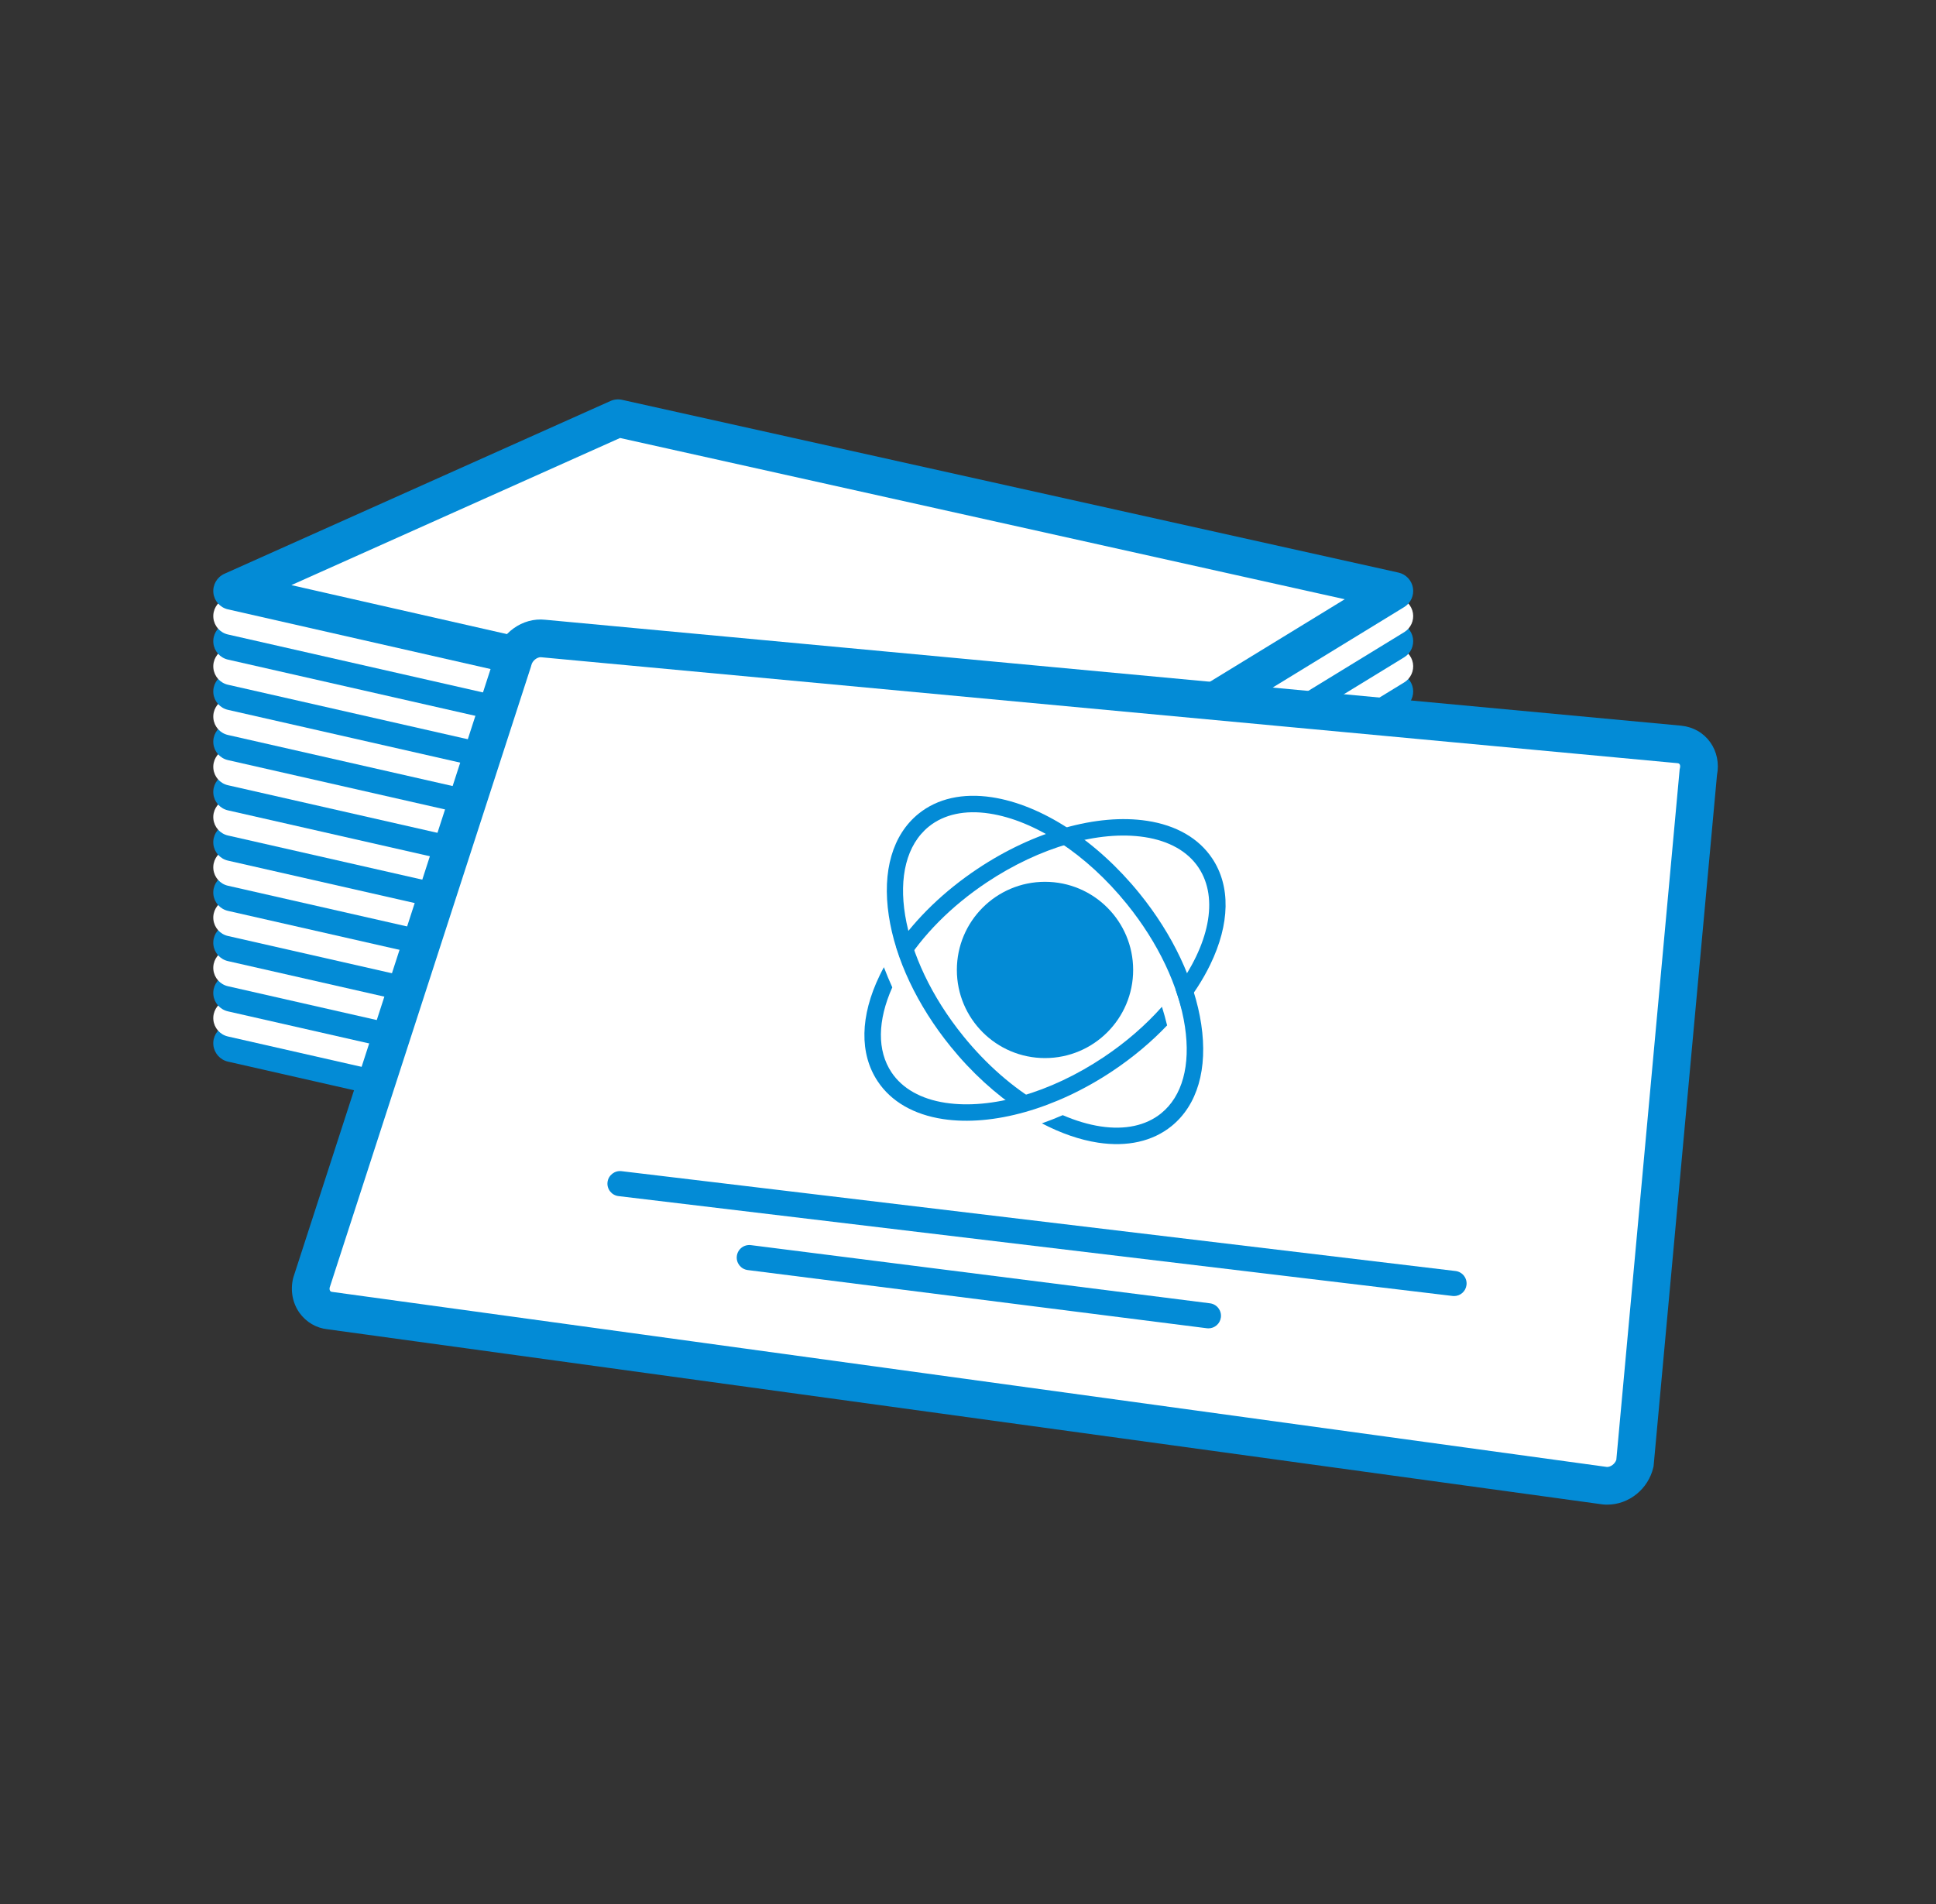 <svg xmlns="http://www.w3.org/2000/svg" xmlns:xlink="http://www.w3.org/1999/xlink" xmlns:a="http://ns.adobe.com/AdobeSVGViewerExtensions/3.0/" x="0px" y="0px" width="202px" height="198.689px" viewBox="0 0 202 198.689" xml:space="preserve"><rect x="0" y="0" width="202" height="198.689" fill="#333333" stroke="none"/><style type="text/css"><![CDATA[	.st0{fill:#467CBA;}	.st1{fill:#FFFFFF;stroke:#038BD6;stroke-width:6;stroke-linecap:round;stroke-linejoin:round;stroke-miterlimit:10;}	.st2{fill:none;stroke:#C6C6C6;}	.st3{fill:#E00000;}	.st4{fill:#E3E3E3;}	.st5{fill:none;stroke:#FFFFFF;}	.st6{fill:#160241;}	.st7{fill:none;stroke:#CECECE;stroke-linecap:round;stroke-linejoin:round;stroke-miterlimit:10;}	.st8{display:inline;fill:#868589;}	.st9{fill:#008CDA;stroke:#FFFFFF;stroke-width:3;}	.st10{fill:#B52C41;}	.st11{fill:none;stroke:#038BD6;stroke-width:7;stroke-linecap:round;}	.st12{clip-path:url(#SVGID_32_);fill:#5D4E95;}	.st13{fill:#F38020;}	.st14{fill:none;stroke:#B52C41;stroke-linecap:round;stroke-linejoin:round;}	.st15{fill:none;stroke:#A3A3A3;}	.st16{display:inline;opacity:0.1;}	.st17{fill:#5D4E95;}	.st18{fill:url(#SVGID_111_);}	.st19{fill:url(#SVGID_112_);}	.st20{clip-path:url(#SVGID_4_);}	.st21{clip-path:url(#SVGID_8_);}	.st22{fill:#FFFFFF;stroke:#FFFFFF;stroke-width:0.2;}	.st23{fill:#C1C1C1;}	.st24{fill:url(#SVGID_1_);}	.st25{fill:url(#SVGID_2_);}	.st26{fill:none;stroke:#038BD6;stroke-width:2;}	.st27{fill:none;stroke:#038BD6;stroke-width:7;}	.st28{fill:none;stroke:#C6C6C6;stroke-width:2;}	.st29{fill:none;stroke:#C6C6C6;stroke-width:4;}	.st30{fill:#C6C6C6;}	.st31{fill:#FAAE40;}	.st32{fill:#FFFFFF;}	.st33{fill:none;stroke:#467CBA;stroke-width:4;}	.st34{fill:#39658D;stroke:#FFFFFF;stroke-width:0.5;}	.st35{clip-path:url(#SVGID_100_);}	.st36{clip-path:url(#SVGID_104_);}	.st37{fill:#39658D;}	.st38{fill:none;stroke:#878787;}	.st39{fill:#0071C5;}	.st40{fill:#008CDA;}	.st41{fill:none;stroke:#038BD6;stroke-width:2;stroke-miterlimit:10;}	.st42{fill:#D07230;}	.st43{fill:#038BD6;}	.st44{fill:#D54B3D;}	.st45{fill:#D72B27;}	.st46{display:none;}	.st47{clip-path:url(#SVGID_12_);}	.st48{clip-path:url(#SVGID_16_);}	.st49{clip-path:url(#SVGID_20_);}	.st50{clip-path:url(#SVGID_24_);}	.st51{clip-path:url(#SVGID_28_);}	.st52{clip-path:url(#SVGID_35_);}	.st53{clip-path:url(#SVGID_45_);}	.st54{clip-path:url(#SVGID_48_);}	.st55{clip-path:url(#SVGID_52_);}	.st56{clip-path:url(#SVGID_56_);}	.st57{clip-path:url(#SVGID_60_);}	.st58{clip-path:url(#SVGID_64_);}	.st59{clip-path:url(#SVGID_68_);}	.st60{clip-path:url(#SVGID_72_);}	.st61{clip-path:url(#SVGID_76_);}	.st62{opacity:0.1;fill:#231F20;enable-background:new    ;}	.st63{clip-path:url(#SVGID_80_);}	.st64{clip-path:url(#SVGID_84_);}	.st65{clip-path:url(#SVGID_88_);}	.st66{clip-path:url(#SVGID_92_);}	.st67{clip-path:url(#SVGID_96_);}	.st68{fill:#A31A3B;}	.st69{fill:#A3A3A3;}	.st70{fill:#404041;}	.st71{fill:none;stroke:#5D5D5D;}]]></style><g id="Capa_7"></g><g id="Capa_6"></g><g id="Iconos">	<g>		<g>			<polygon class="st32" points="24.222,108.864 61.21,92.149 145.484,108.864 112.648,128.963    "></polygon>			<path class="st43" d="M112.648,130.93c-0.145,0-0.291-0.017-0.436-0.049l-88.428-20.099c-0.823-0.188-1.436-0.881-1.521-1.721    c-0.085-0.841,0.377-1.641,1.147-1.989L60.4,90.357c0.374-0.169,0.79-0.218,1.192-0.137l84.274,16.715    c0.795,0.157,1.411,0.786,1.554,1.583s-0.219,1.601-0.909,2.023l-32.836,20.098C113.364,130.831,113.009,130.93,112.648,130.93z     M30.368,108.245l81.937,18.622l27.861-17.053L61.445,94.201L30.368,108.245z"></path>		</g>		<g>			<polygon class="st32" points="24.222,106.243 61.21,89.528 145.484,106.243 112.648,126.341    "></polygon>			<path class="st32" d="M112.648,128.308c-0.145,0-0.291-0.017-0.436-0.049L23.785,108.16c-0.823-0.188-1.436-0.881-1.521-1.72    c-0.085-0.842,0.377-1.642,1.147-1.99L60.4,87.735c0.374-0.169,0.79-0.219,1.192-0.137l84.274,16.715    c0.795,0.157,1.411,0.786,1.554,1.584c0.143,0.796-0.219,1.6-0.909,2.022l-32.836,20.099    C113.364,128.209,113.009,128.308,112.648,128.308z M30.368,105.623l81.937,18.622l27.861-17.053L61.445,91.579L30.368,105.623z"></path>		</g>		<g>			<polygon class="st32" points="24.222,103.621 61.21,86.906 145.484,103.621 112.648,123.719    "></polygon>			<path class="st43" d="M112.648,125.686c-0.145,0-0.291-0.017-0.436-0.049l-88.428-20.099c-0.823-0.188-1.436-0.881-1.521-1.721    c-0.085-0.841,0.377-1.641,1.147-1.989L60.4,85.114c0.374-0.17,0.79-0.22,1.192-0.138l84.274,16.715    c0.795,0.157,1.411,0.786,1.554,1.584c0.143,0.796-0.219,1.601-0.909,2.022l-32.836,20.099    C113.364,125.587,113.009,125.686,112.648,125.686z M30.368,103.001l81.937,18.622l27.861-17.052L61.445,88.957L30.368,103.001z"></path>		</g>		<g>			<polygon class="st32" points="24.222,100.999 61.21,84.284 145.484,100.999 112.648,121.097    "></polygon>			<path class="st32" d="M112.648,123.063c-0.145,0-0.291-0.017-0.436-0.049l-88.428-20.098c-0.823-0.188-1.436-0.881-1.521-1.721    c-0.085-0.842,0.377-1.642,1.147-1.99L60.4,82.492c0.374-0.169,0.79-0.22,1.192-0.138l84.274,16.715    c0.795,0.158,1.411,0.786,1.554,1.584c0.143,0.796-0.219,1.6-0.909,2.022l-32.836,20.099    C113.364,122.965,113.009,123.063,112.648,123.063z M30.368,100.379l81.937,18.622l27.861-17.053L61.445,86.335L30.368,100.379z"></path>		</g>		<g>			<polygon class="st32" points="24.222,98.377 61.21,81.662 145.484,98.377 112.648,118.476    "></polygon>			<path class="st43" d="M112.648,120.441c-0.145,0-0.291-0.017-0.436-0.048l-88.428-20.099c-0.823-0.188-1.436-0.881-1.521-1.721    c-0.085-0.841,0.377-1.642,1.147-1.989L60.4,79.87c0.374-0.169,0.79-0.218,1.192-0.137l84.274,16.715    c0.795,0.157,1.411,0.785,1.554,1.583c0.143,0.796-0.219,1.601-0.909,2.022l-32.836,20.099    C113.364,120.343,113.009,120.441,112.648,120.441z M30.368,97.757l81.937,18.623l27.861-17.053L61.445,83.713L30.368,97.757z"></path>		</g>		<g>			<polygon class="st32" points="24.222,95.755 61.21,79.04 145.484,95.755 112.648,115.854    "></polygon>			<path class="st32" d="M112.648,117.819c-0.145,0-0.291-0.016-0.436-0.048L23.785,97.673c-0.823-0.188-1.436-0.881-1.521-1.721    c-0.085-0.841,0.377-1.641,1.147-1.989L60.4,77.248c0.374-0.169,0.79-0.218,1.192-0.137l84.274,16.714    c0.795,0.158,1.411,0.787,1.554,1.584s-0.219,1.601-0.909,2.023l-32.836,20.098C113.364,117.722,113.009,117.819,112.648,117.819    z M30.368,95.136l81.937,18.622l27.861-17.053L61.445,81.091L30.368,95.136z"></path>		</g>		<g>			<polygon class="st32" points="24.222,93.133 61.21,76.419 145.484,93.133 112.648,113.231    "></polygon>			<path class="st43" d="M112.648,115.198c-0.145,0-0.291-0.017-0.436-0.049L23.785,95.051c-0.823-0.188-1.436-0.881-1.521-1.721    c-0.085-0.841,0.377-1.641,1.147-1.989L60.4,74.626c0.374-0.169,0.79-0.219,1.192-0.137l84.274,16.715    c0.795,0.157,1.411,0.786,1.554,1.583s-0.219,1.601-0.909,2.023l-32.836,20.098C113.364,115.1,113.009,115.198,112.648,115.198z     M30.368,92.514l81.937,18.622l27.861-17.053L61.445,78.47L30.368,92.514z"></path>		</g>		<g>			<polygon class="st32" points="24.222,90.511 61.21,73.797 145.484,90.511 112.648,110.609    "></polygon>			<path class="st32" d="M112.648,112.576c-0.145,0-0.291-0.017-0.436-0.049L23.785,92.429c-0.823-0.188-1.436-0.881-1.521-1.721    c-0.085-0.841,0.377-1.641,1.147-1.989L60.4,72.004c0.374-0.169,0.79-0.219,1.192-0.137l84.274,16.715    c0.795,0.157,1.411,0.786,1.554,1.583s-0.219,1.601-0.909,2.023l-32.836,20.098C113.364,112.478,113.009,112.576,112.648,112.576    z M30.368,89.892l81.937,18.622l27.861-17.053L61.445,75.848L30.368,89.892z"></path>		</g>		<g>			<polygon class="st32" points="24.222,87.89 61.21,71.175 145.484,87.89 112.648,107.987    "></polygon>			<path class="st43" d="M112.648,109.954c-0.145,0-0.291-0.017-0.436-0.049L23.785,89.808c-0.823-0.188-1.436-0.881-1.521-1.721    c-0.085-0.842,0.377-1.642,1.147-1.99L60.4,69.382c0.374-0.168,0.79-0.219,1.192-0.137l84.274,16.715    c0.795,0.157,1.411,0.786,1.554,1.584c0.143,0.796-0.219,1.6-0.909,2.022l-32.836,20.099    C113.364,109.855,113.009,109.954,112.648,109.954z M30.368,87.27l81.937,18.622l27.861-17.053L61.445,73.226L30.368,87.27z"></path>		</g>		<g>			<polygon class="st32" points="24.222,85.268 61.21,68.553 145.484,85.268 112.648,105.366    "></polygon>			<path class="st32" d="M112.648,107.332c-0.145,0-0.291-0.017-0.436-0.049L23.785,87.186c-0.823-0.188-1.436-0.881-1.521-1.721    c-0.085-0.841,0.377-1.642,1.147-1.989L60.4,66.761c0.374-0.169,0.79-0.218,1.192-0.137l84.274,16.714    c0.795,0.157,1.411,0.786,1.554,1.584c0.143,0.796-0.219,1.601-0.909,2.022l-32.836,20.099    C113.364,107.233,113.009,107.332,112.648,107.332z M30.368,84.647l81.937,18.623l27.861-17.053L61.445,70.604L30.368,84.647z"></path>		</g>		<g>			<polygon class="st32" points="24.222,82.646 61.21,65.931 145.484,82.646 112.648,102.744    "></polygon>			<path class="st43" d="M112.648,104.71c-0.145,0-0.291-0.017-0.436-0.049L23.785,84.563c-0.823-0.188-1.436-0.881-1.521-1.721    c-0.085-0.841,0.377-1.642,1.147-1.989L60.4,64.139c0.374-0.169,0.79-0.219,1.192-0.138l84.274,16.715    c0.795,0.158,1.411,0.786,1.554,1.584c0.143,0.797-0.219,1.601-0.909,2.022l-32.836,20.099    C113.364,104.611,113.009,104.71,112.648,104.71z M30.368,82.026l81.937,18.622l27.861-17.053L61.445,67.981L30.368,82.026z"></path>		</g>		<g>			<polygon class="st32" points="24.222,80.023 64.487,61.998 145.484,80.023 112.648,100.122    "></polygon>			<path class="st32" d="M112.648,102.089c-0.145,0-0.291-0.018-0.436-0.049L23.785,81.941c-0.824-0.188-1.438-0.882-1.521-1.725    s0.381-1.643,1.153-1.988l40.266-18.025c0.387-0.174,0.817-0.218,1.23-0.126l80.998,18.026c0.783,0.174,1.381,0.807,1.513,1.597    c0.132,0.791-0.229,1.582-0.913,2l-32.836,20.099C113.364,101.989,113.009,102.089,112.648,102.089z M30.401,79.411    l81.903,18.615l28.004-17.14L64.696,64.06L30.401,79.411z"></path>		</g>		<g>			<polygon class="st32" points="24.222,77.401 64.487,59.376 145.484,77.401 112.648,97.5    "></polygon>			<path class="st43" d="M112.648,99.467c-0.145,0-0.291-0.017-0.436-0.049L23.785,79.319c-0.824-0.188-1.438-0.882-1.521-1.725    c-0.083-0.842,0.381-1.643,1.153-1.988l40.266-18.025c0.387-0.173,0.817-0.218,1.23-0.125l80.998,18.025    c0.783,0.174,1.381,0.807,1.513,1.597c0.132,0.791-0.229,1.582-0.913,2.001l-32.836,20.098    C113.364,99.368,113.009,99.467,112.648,99.467z M30.401,76.79l81.903,18.614l28.004-17.14L64.696,61.438L30.401,76.79z"></path>		</g>		<g>			<polygon class="st32" points="24.222,74.78 64.487,56.754 145.484,74.78 112.648,94.878    "></polygon>			<path class="st32" d="M112.648,96.845c-0.145,0-0.291-0.017-0.436-0.049L23.785,76.697c-0.824-0.188-1.438-0.882-1.521-1.724    c-0.083-0.843,0.381-1.643,1.153-1.988l40.266-18.026c0.387-0.174,0.817-0.218,1.23-0.125l80.998,18.025    c0.783,0.174,1.381,0.807,1.513,1.597c0.132,0.791-0.229,1.582-0.913,2.001l-32.836,20.099    C113.364,96.746,113.009,96.845,112.648,96.845z M30.401,74.168l81.903,18.614l28.004-17.14L64.696,58.815L30.401,74.168z"></path>		</g>		<g>			<polygon class="st32" points="24.222,72.158 64.487,54.132 145.484,72.158 112.648,92.256    "></polygon>			<path class="st43" d="M112.648,94.223c-0.145,0-0.291-0.017-0.436-0.049L23.785,74.075c-0.824-0.188-1.438-0.882-1.521-1.724    c-0.083-0.843,0.381-1.643,1.153-1.988l40.266-18.026c0.387-0.174,0.817-0.217,1.23-0.125l80.998,18.025    c0.783,0.174,1.381,0.807,1.513,1.597c0.132,0.791-0.229,1.582-0.913,2.001l-32.836,20.099    C113.364,94.124,113.009,94.223,112.648,94.223z M30.401,71.546l81.903,18.614l28.004-17.14L64.696,56.193L30.401,71.546z"></path>		</g>		<g>			<polygon class="st32" points="24.222,69.536 64.487,51.511 145.484,69.536 112.648,89.634    "></polygon>			<path class="st32" d="M112.648,91.601c-0.145,0-0.291-0.017-0.436-0.049L23.785,71.454c-0.824-0.188-1.438-0.883-1.521-1.725    c-0.083-0.843,0.381-1.643,1.153-1.988l40.266-18.025c0.387-0.175,0.817-0.218,1.23-0.126l80.998,18.026    c0.783,0.174,1.381,0.806,1.513,1.596c0.132,0.791-0.229,1.582-0.913,2.001l-32.836,20.099    C113.364,91.502,113.009,91.601,112.648,91.601z M30.401,68.924l81.903,18.614l28.004-17.139L64.696,53.571L30.401,68.924z"></path>		</g>		<g>			<polygon class="st32" points="24.222,66.914 64.487,48.889 145.484,66.914 112.648,87.013    "></polygon>			<path class="st43" d="M112.648,88.979c-0.145,0-0.291-0.017-0.436-0.048L23.785,68.832c-0.824-0.188-1.438-0.882-1.521-1.725    s0.381-1.643,1.153-1.988l40.266-18.025c0.387-0.173,0.817-0.218,1.23-0.126l80.998,18.025c0.783,0.175,1.381,0.807,1.513,1.597    c0.132,0.792-0.229,1.583-0.913,2.001l-32.836,20.099C113.364,88.88,113.009,88.979,112.648,88.979z M30.401,66.302    l81.903,18.615l28.004-17.141L64.696,50.95L30.401,66.302z"></path>		</g>		<g>			<polygon class="st32" points="24.222,64.292 64.487,46.267 145.484,64.292 112.648,84.391    "></polygon>			<path class="st32" d="M112.648,86.356c-0.145,0-0.291-0.016-0.436-0.048L23.785,66.21c-0.824-0.188-1.438-0.882-1.521-1.725    c-0.083-0.842,0.381-1.643,1.153-1.988l40.266-18.025c0.387-0.173,0.817-0.218,1.23-0.125l80.998,18.025    c0.783,0.174,1.381,0.807,1.513,1.596c0.132,0.792-0.229,1.583-0.913,2.002l-32.836,20.098    C113.364,86.259,113.009,86.356,112.648,86.356z M30.401,63.681l81.903,18.614l28.004-17.14L64.696,48.327L30.401,63.681z"></path>		</g>		<g>			<polygon class="st32" points="24.222,61.67 64.487,43.645 145.484,61.67 112.648,81.769    "></polygon>			<path class="st43" d="M112.648,83.735c-0.145,0-0.291-0.017-0.436-0.049L23.785,63.588c-0.824-0.188-1.438-0.882-1.521-1.725    c-0.083-0.842,0.381-1.643,1.153-1.988L63.684,41.85c0.387-0.174,0.817-0.218,1.23-0.125l80.998,18.025    c0.783,0.174,1.381,0.807,1.513,1.597c0.132,0.791-0.229,1.582-0.913,2.001l-32.836,20.098    C113.364,83.637,113.009,83.735,112.648,83.735z M30.401,61.059l81.903,18.614l28.004-17.14L64.696,45.706L30.401,61.059z"></path>		</g>		<g>			<path class="st32" d="M170.587,152.686c-0.334,1.448-1.751,2.499-3.163,2.347l-132.98-18.267    c-1.412-0.152-2.287-1.45-1.953-2.898l21.034-64.892c0.335-1.448,1.751-2.498,3.163-2.346l118.56,11.056    c1.413,0.152,2.288,1.449,1.954,2.897L170.587,152.686z"></path>			<path class="st43" d="M167.697,157.013c-0.161,0-0.322-0.008-0.484-0.025L34.176,138.713c-1.172-0.125-2.233-0.739-2.935-1.725    c-0.714-1.005-0.957-2.303-0.667-3.563l0.046-0.164L51.631,68.44c0.594-2.362,2.87-4.034,5.268-3.766L175.43,75.728    c1.257,0.135,2.319,0.751,3.021,1.735c0.687,0.966,0.938,2.202,0.698,3.415l-6.615,72.12l-0.03,0.131    C171.983,155.379,169.963,157.013,167.697,157.013z M34.395,134.369c-0.021,0.14-0.004,0.262,0.052,0.34    c0.026,0.037,0.076,0.087,0.208,0.103l133.037,18.272l0.006-0.004c0.346,0,0.797-0.301,0.947-0.743l6.61-72.066l0.03-0.129    c0.037-0.165,0.023-0.311-0.04-0.398c-0.026-0.037-0.077-0.088-0.209-0.103L56.414,68.581c-0.369,0-0.86,0.344-0.975,0.837    l-0.045,0.164L34.395,134.369z"></path>		</g>		<g>			<circle class="st43" cx="109.035" cy="101.216" r="9.197"></circle>			<path class="st43" d="M125.334,106.875c-0.678-4.507-2.965-9.354-6.441-13.644c-4.452-5.496-10.207-9.248-15.398-10.037    c-3.046-0.463-5.695,0.134-7.66,1.725c-2.699,2.188-3.801,5.966-3.098,10.638c0.676,4.507,2.965,9.353,6.441,13.644    c2.197,2.714,4.714,5,7.322,6.717c0.698-0.206,1.4-0.441,2.105-0.706c-2.863-1.666-5.674-4.103-8.095-7.092    c-6.683-8.249-8.296-18.059-3.596-21.866c1.58-1.278,3.766-1.75,6.321-1.361c4.778,0.727,10.132,4.247,14.322,9.42    c3.286,4.058,5.445,8.61,6.078,12.819c0.607,4.045-0.273,7.258-2.482,9.046c-1.58,1.281-3.765,1.752-6.32,1.364    c-1.286-0.196-2.613-0.596-3.948-1.173c-0.725,0.313-1.45,0.599-2.175,0.855c1.97,1.031,3.956,1.725,5.864,2.015    c3.046,0.462,5.694-0.135,7.66-1.726C124.936,115.325,126.036,111.547,125.334,106.875z"></path>			<g>				<path class="st43" d="M115.122,110.341c-5.538,3.694-11.697,5.465-16.476,4.739c-2.556-0.39-4.502-1.489-5.629-3.18     c-1.506-2.255-1.469-5.389,0.083-8.867c-0.317-0.7-0.61-1.401-0.876-2.103c-0.151,0.281-0.299,0.563-0.435,0.846     c-2.059,4.251-2.13,8.186-0.202,11.077c1.403,2.103,3.755,3.46,6.801,3.924l0,0c5.191,0.789,11.801-1.084,17.686-5.008     c2.133-1.423,4.053-3.035,5.7-4.767c-0.156-0.644-0.333-1.291-0.538-1.943C119.56,106.948,117.502,108.755,115.122,110.341z"></path>				<path class="st43" d="M126.481,89.578c-1.403-2.104-3.755-3.461-6.801-3.923c-5.189-0.79-11.802,1.083-17.685,5.007     c-3.479,2.32-6.398,5.146-8.476,8.16c0.218,0.671,0.464,1.346,0.736,2.021c1.963-3.223,4.986-6.282,8.69-8.753     c5.538-3.692,11.697-5.464,16.475-4.738c2.557,0.39,4.503,1.489,5.633,3.181c2.172,3.258,1.066,8.134-2.381,12.766     c0.234,0.66,0.44,1.317,0.629,1.973c1.208-1.488,2.214-3.04,2.976-4.615C128.338,96.404,128.41,92.47,126.481,89.578z"></path>			</g>		</g>		<path class="st43" d="M151.714,135.247c-0.053,0-0.104-0.004-0.157-0.01l-87.023-10.42c-0.719-0.086-1.232-0.737-1.146-1.457   c0.086-0.719,0.748-1.232,1.457-1.146l87.022,10.42c0.72,0.086,1.232,0.738,1.146,1.457   C152.934,134.759,152.368,135.247,151.714,135.247z"></path>		<path class="st43" d="M126.087,138.617c-0.056,0-0.11-0.003-0.167-0.011l-47.904-6.073c-0.719-0.092-1.227-0.747-1.136-1.466   c0.092-0.718,0.744-1.223,1.466-1.135l47.904,6.072c0.719,0.093,1.227,0.748,1.136,1.467   C127.302,138.133,126.737,138.617,126.087,138.617z"></path>	</g></g><g id="Capa_8"></g><g id="Colores"></g><g id="Grid_Container__x7C__x7C__x7C_" class="st46"></g><g id="Grid_Fluid__x7C__x7C__x7C_" class="st46"></g></svg>